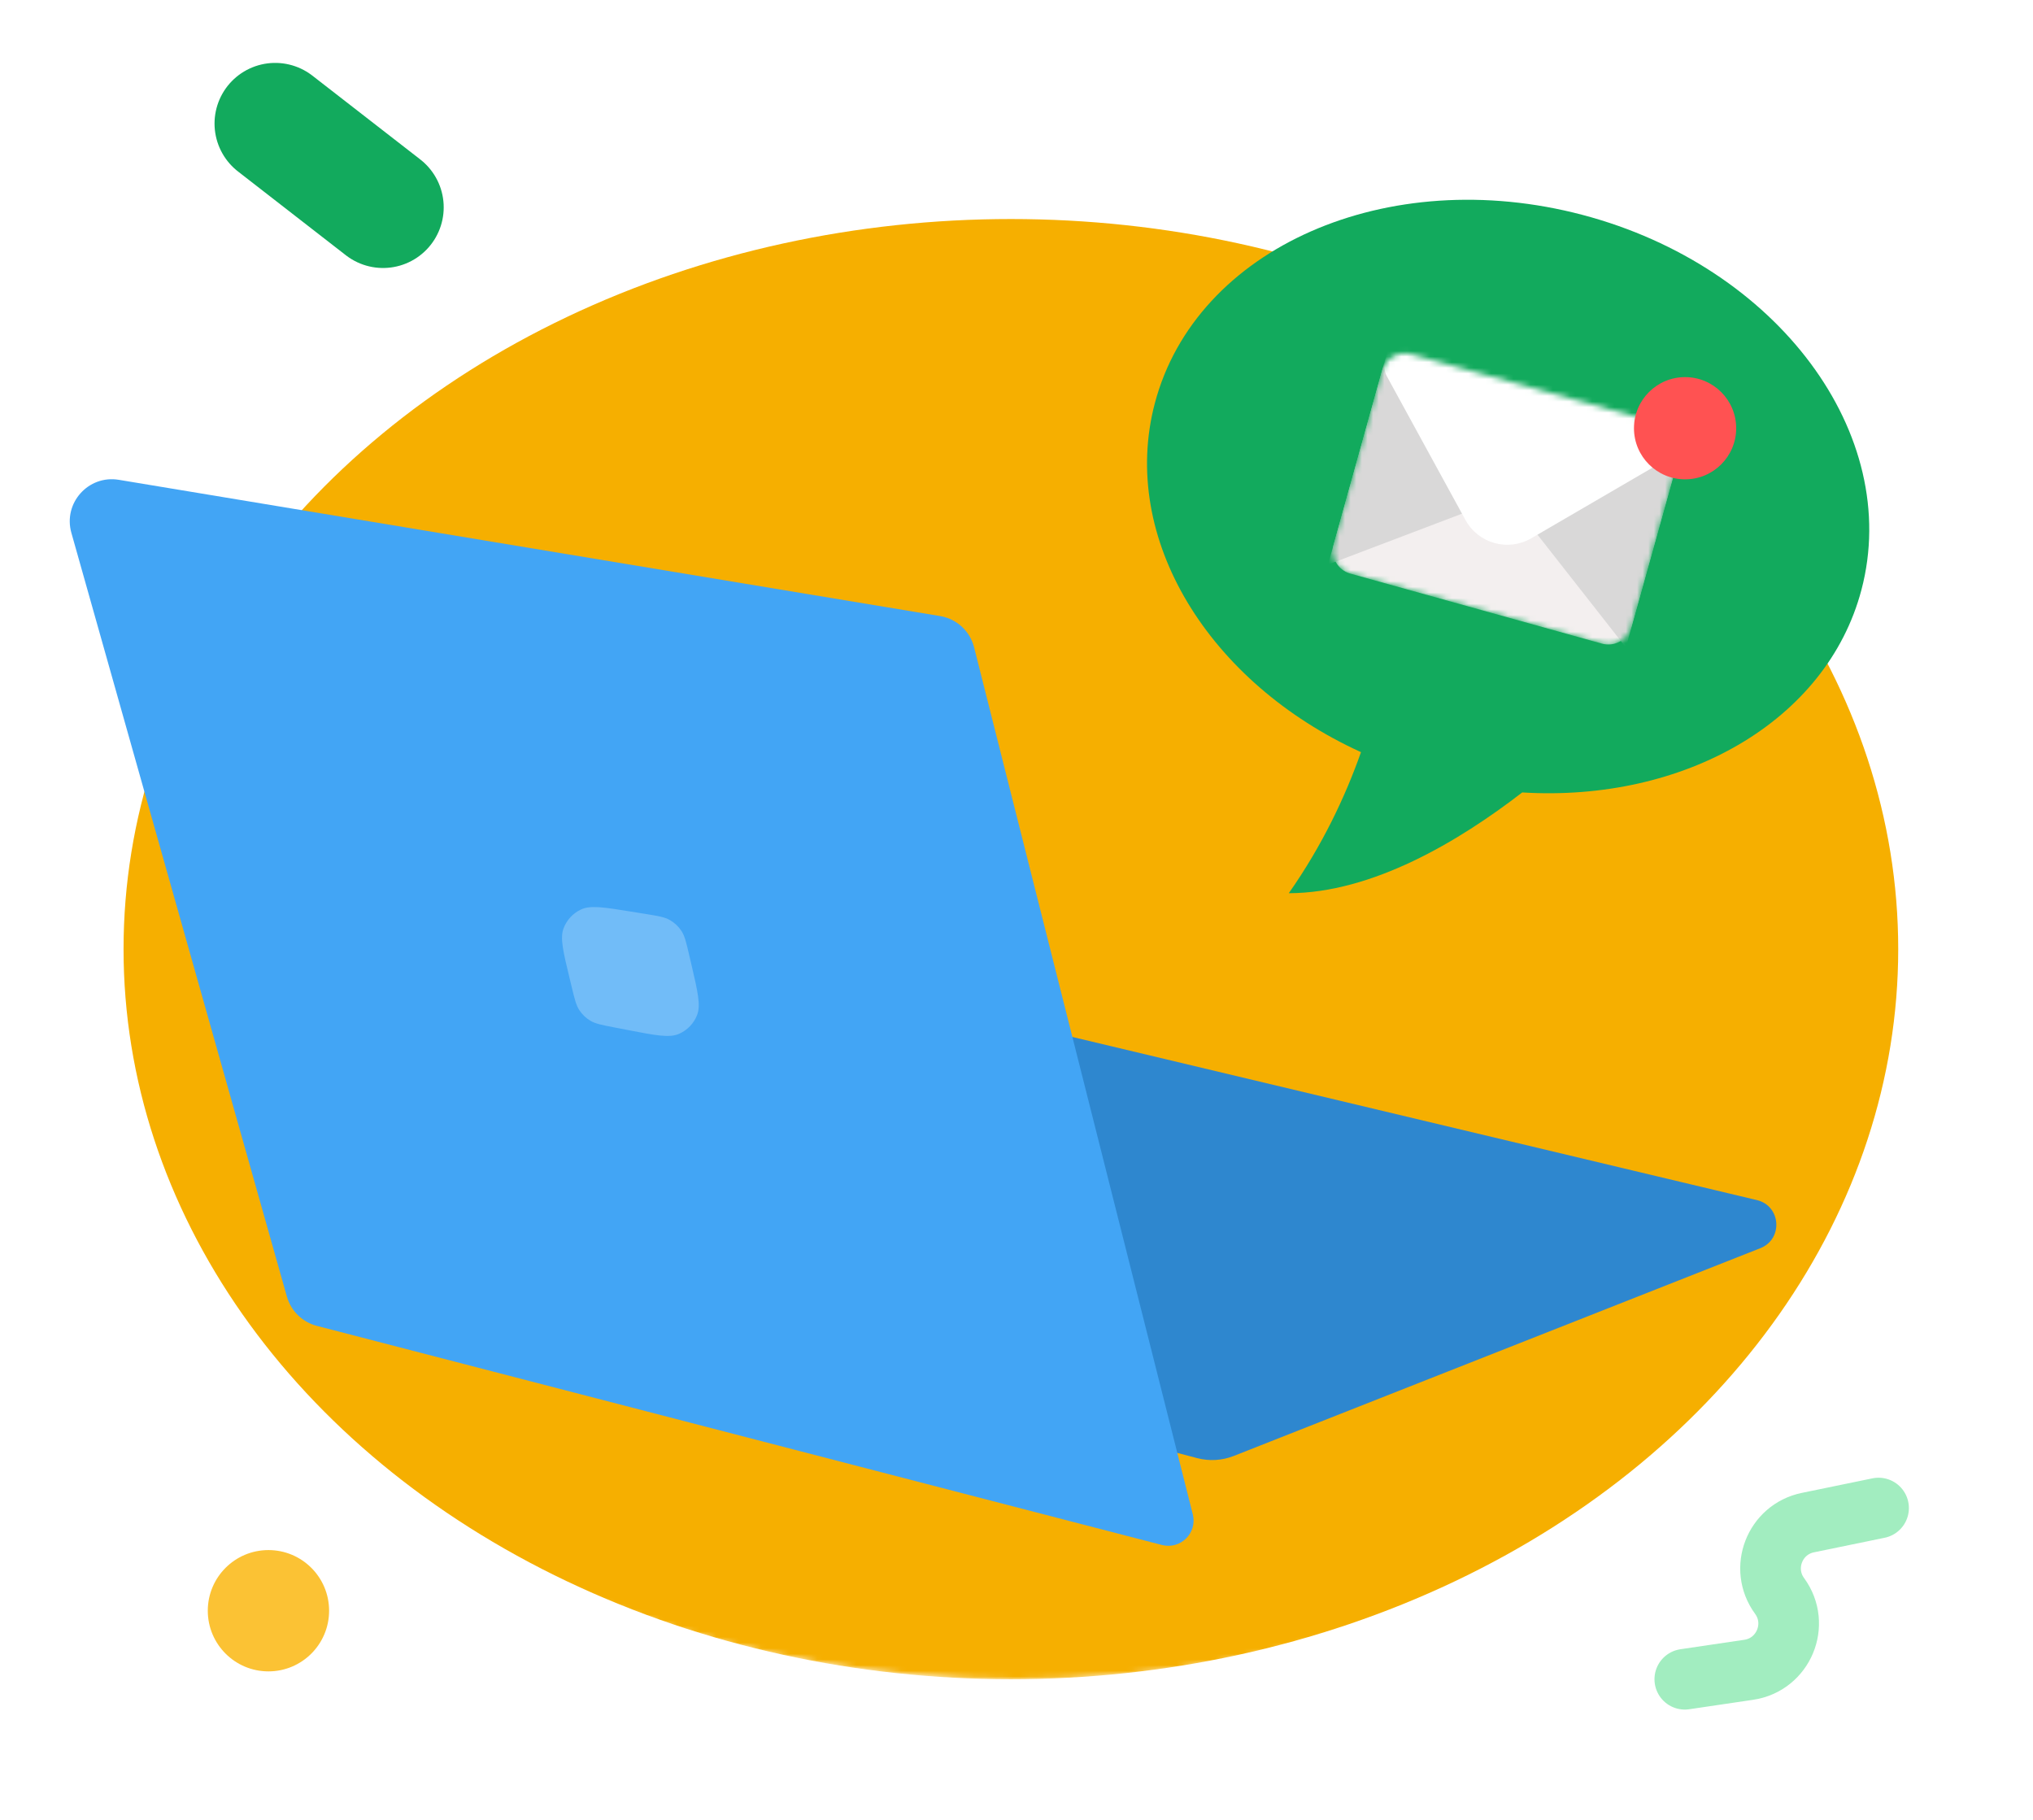 <svg width="362" height="324" viewBox="0 0 362 324" fill="none" xmlns="http://www.w3.org/2000/svg">
<mask id="mask0_338_6646" style="mask-type:luminance" maskUnits="userSpaceOnUse" x="7" y="11" width="348" height="288">
<ellipse cx="181" cy="155" rx="174" ry="144" fill="white"/>
</mask>
<g mask="url(#mask0_338_6646)">
<ellipse cx="180" cy="169" rx="158" ry="130" fill="#F6AF00"/>
</g>
<path d="M331.452 105.023C338.767 77.323 316.531 47.44 281.798 38.266C247.042 29.086 212.95 44.094 205.634 71.794C199.28 95.853 215.242 121.575 242.343 133.925C239.569 141.78 235.489 150.489 229.483 159.043C244.343 159.011 259.758 149.816 271.048 141.099C299.811 142.854 325.253 128.493 331.452 105.023Z" fill="#12AA5D"/>
<mask id="mask1_338_6646" style="mask-type:alpha" maskUnits="userSpaceOnUse" x="237" y="62" width="63" height="53">
<path d="M237.486 96.906C236.858 99.163 238.179 101.503 240.436 102.131L285.245 114.6C287.503 115.229 289.843 113.908 290.471 111.65L299.061 80.78C299.689 78.523 298.368 76.183 296.111 75.555L251.301 63.086C249.044 62.458 246.704 63.779 246.076 66.036L237.486 96.906Z" fill="#FFA100"/>
</mask>
<g mask="url(#mask1_338_6646)">
<path d="M237.486 96.906C236.858 99.163 238.179 101.503 240.436 102.131L285.245 114.6C287.503 115.229 289.843 113.908 290.471 111.65L299.061 80.78C299.689 78.523 298.368 76.183 296.111 75.555L251.301 63.086C249.044 62.458 246.704 63.779 246.076 66.036L237.486 96.906Z" fill="#F3EFEF"/>
<path d="M268.687 88.289L247.997 59.133L236.48 100.523L268.687 88.289Z" fill="#D9D8D8"/>
<path d="M268.249 88.167L301.024 73.889L289.507 115.278L268.249 88.167Z" fill="#D9D8D8"/>
<path d="M260.942 92.586C263.234 96.777 268.532 98.251 272.66 95.847L297.819 81.19C300.656 79.537 300.108 75.285 296.945 74.405L251.223 61.682C248.06 60.802 245.395 64.16 246.97 67.041L260.942 92.586Z" fill="white"/>
</g>
<circle cx="300.048" cy="76.249" r="9.1" fill="#FF5252"/>
<g filter="url(#filter0_i_338_6646)">
<path d="M312.839 221.185C317.121 222.206 317.543 228.133 313.448 229.748L219.695 266.739C217.619 267.558 215.336 267.695 213.178 267.129L69.708 229.508C62.716 227.674 62.108 217.986 68.816 215.293L148.287 183.388C149.727 182.81 151.31 182.693 152.82 183.053L312.839 221.185Z" fill="#2E87CF"/>
</g>
<g filter="url(#filter1_i_338_6646)">
<path d="M174.906 102.196C177.848 102.684 180.222 104.869 180.951 107.761L219.893 262.138C220.729 265.453 217.709 268.452 214.4 267.595L63.917 228.58C61.336 227.911 59.305 225.923 58.581 223.357L20.208 87.369C18.715 82.079 23.232 77.034 28.654 77.933L174.906 102.196Z" fill="#42A5F5"/>
</g>
<path fill-rule="evenodd" clip-rule="evenodd" d="M101.413 174.141C100.272 169.414 99.702 167.051 100.338 165.326C100.895 163.817 102.029 162.593 103.49 161.922C105.161 161.155 107.561 161.542 112.362 162.316L114.842 162.716C117.157 163.09 118.314 163.277 119.258 163.81C120.091 164.281 120.801 164.943 121.329 165.742C121.926 166.646 122.192 167.788 122.725 170.072L123.108 171.713C124.238 176.556 124.803 178.978 124.133 180.716C123.547 182.234 122.375 183.452 120.88 184.095C119.169 184.831 116.727 184.359 111.845 183.413L109.359 182.932C107.146 182.504 106.04 182.29 105.139 181.757C104.342 181.286 103.664 180.638 103.157 179.864C102.583 178.988 102.319 177.892 101.79 175.702L101.413 174.141Z" fill="white" fill-opacity="0.25"/>
<circle cx="47.8" cy="286.8" r="10.8" fill="#FBC234"/>
<path d="M68.207 36.918L49 22" stroke="#12AA5D" stroke-width="21.6" stroke-linecap="round"/>
<path d="M334.501 268.518L321.914 271.11C315.98 272.332 313.3 279.284 316.879 284.172V284.172C320.578 289.226 317.578 296.4 311.383 297.316L300 299" stroke="#A2EDC0" stroke-width="10.8" stroke-linecap="round" stroke-linejoin="round"/>
<defs>
<filter id="filter0_i_338_6646" x="64.109" y="182.849" width="252.188" height="84.624" filterUnits="userSpaceOnUse" color-interpolation-filters="sRGB">
<feFlood flood-opacity="0" result="BackgroundImageFix"/>
<feBlend mode="normal" in="SourceGraphic" in2="BackgroundImageFix" result="shape"/>
<feColorMatrix in="SourceAlpha" type="matrix" values="0 0 0 0 0 0 0 0 0 0 0 0 0 0 0 0 0 0 127 0" result="hardAlpha"/>
<feOffset dy="-7.5"/>
<feComposite in2="hardAlpha" operator="arithmetic" k2="-1" k3="1"/>
<feColorMatrix type="matrix" values="0 0 0 0 0 0 0 0 0 0 0 0 0 0 0 0 0 0 0.25 0"/>
<feBlend mode="normal" in2="shape" result="effect1_innerShadow_338_6646"/>
</filter>
<filter id="filter1_i_338_6646" x="19.919" y="77.829" width="200.114" height="189.914" filterUnits="userSpaceOnUse" color-interpolation-filters="sRGB">
<feFlood flood-opacity="0" result="BackgroundImageFix"/>
<feBlend mode="normal" in="SourceGraphic" in2="BackgroundImageFix" result="shape"/>
<feColorMatrix in="SourceAlpha" type="matrix" values="0 0 0 0 0 0 0 0 0 0 0 0 0 0 0 0 0 0 127 0" result="hardAlpha"/>
<feOffset dx="-7.5" dy="7.5"/>
<feComposite in2="hardAlpha" operator="arithmetic" k2="-1" k3="1"/>
<feColorMatrix type="matrix" values="0 0 0 0 1 0 0 0 0 1 0 0 0 0 1 0 0 0 0.25 0"/>
<feBlend mode="normal" in2="shape" result="effect1_innerShadow_338_6646"/>
</filter>
</defs>
</svg>
